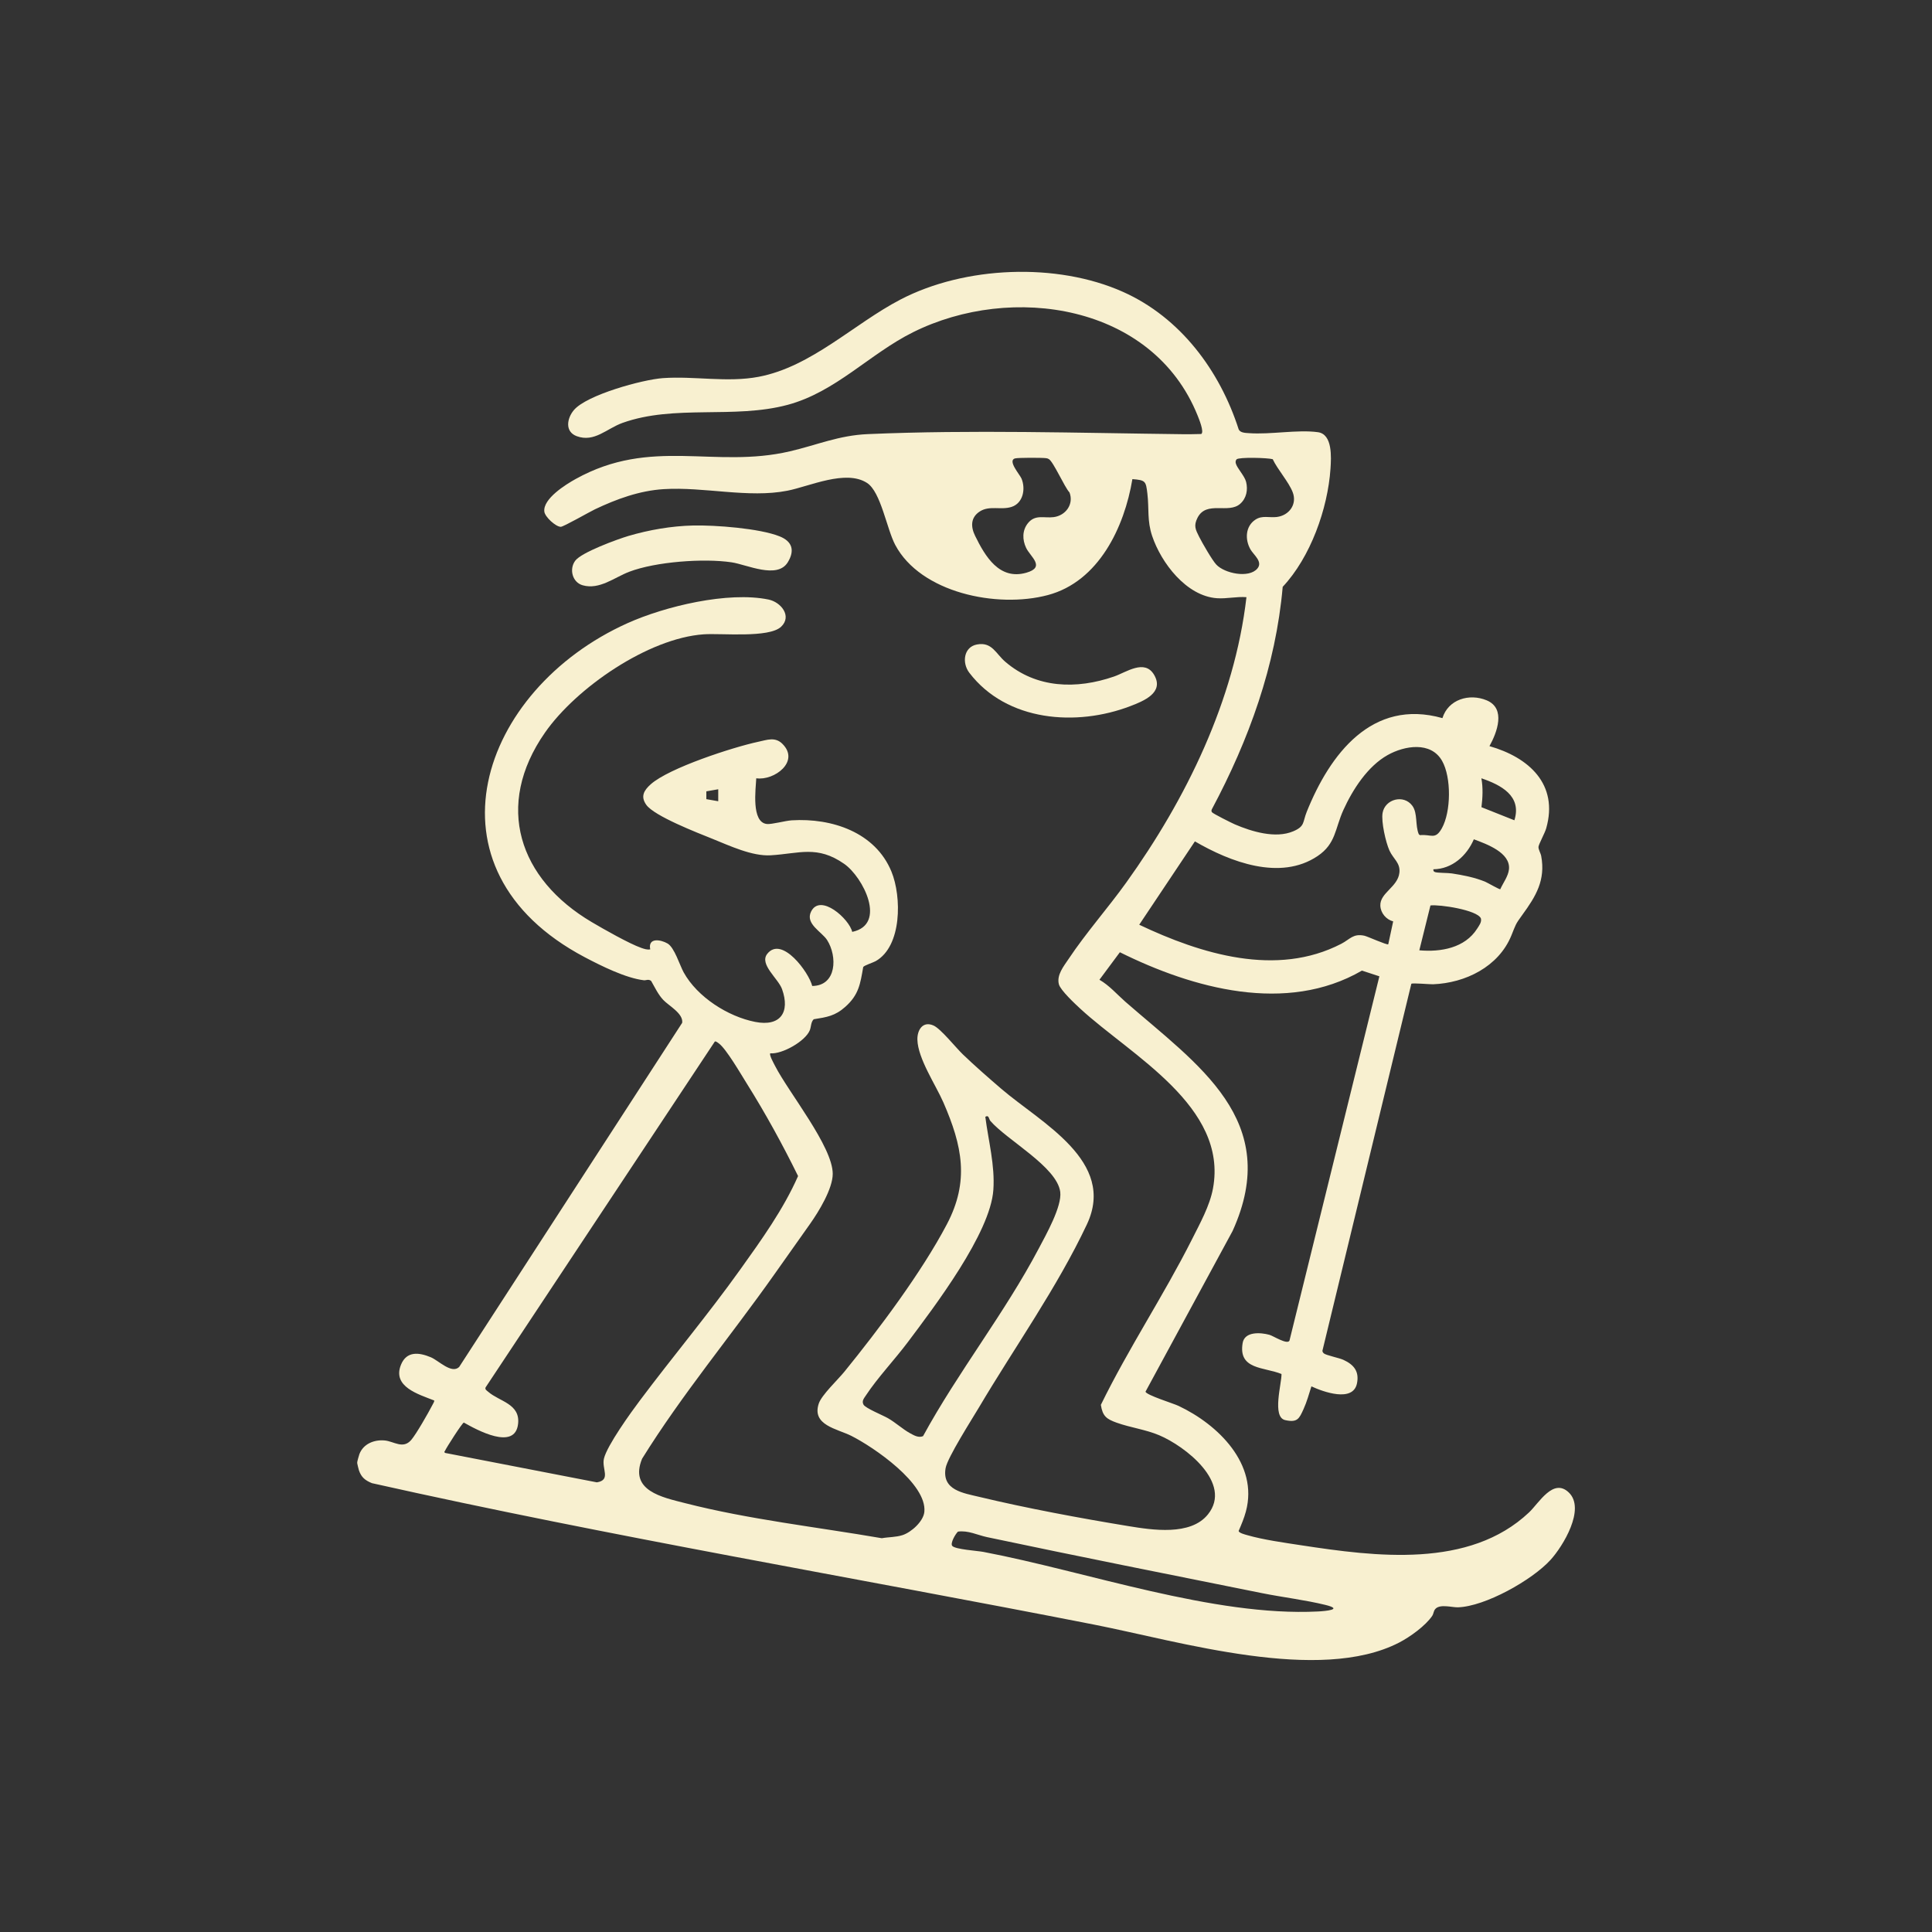 <?xml version="1.0" encoding="UTF-8"?>
<svg id="Calque_1" data-name="Calque 1" xmlns="http://www.w3.org/2000/svg" viewBox="0 0 500 500">
  <rect x="0" y="0" width="500" height="500" fill="#333333" stroke="none"/>
  <defs>
    <style>
      .cls-1 {
        fill: #f8f0d0;
      }
    </style>
  </defs>
  <path class="cls-1" d="M92.44,378.48c0-.22.45-1.83.57-2.15,1.02-2.68,3.83-3.79,6.54-3.54,2.39.22,4.75,2.33,6.87-.13,1.31-1.52,4.45-7.04,5.47-9.02.13-.25.61-1.02.47-1.2-4.02-1.59-10.9-3.54-8.59-9.24,1.46-3.6,4.67-3.22,7.73-1.94,2.03.85,5.37,4.4,7.33,2.51l57.72-89.07c.32-2.43-3.47-4.4-4.91-5.93-1.34-1.43-2.15-3.22-3.12-4.9-.72-.57-1.29-.11-1.89-.18-4.69-.56-11.02-3.71-15.27-5.95-43.2-22.79-27.26-69.27,11.05-86.47,9.7-4.36,26-8.27,36.48-6.11,3.22.66,6.15,4.29,3.27,7.03-3.13,2.99-15.48,1.65-20.03,1.97-14.33.99-33,13.83-41.09,25.44-13.17,18.89-6.78,37.9,12.14,49.06,2.99,1.77,9.72,5.59,12.77,6.65.8.27,1.45.52,2.33.39-.64-3.13,2.71-2.56,4.49-1.52s3.15,5.64,4.17,7.48c3.52,6.37,11.45,11.43,18.51,12.81,6.47,1.27,9.1-2.46,6.94-8.49-.98-2.74-5.95-6.42-3.83-9.12,3.78-4.81,10.83,4.88,11.64,8.31,6.36-.04,6.55-7.67,3.85-11.89-1.36-2.13-5.71-4.18-4.15-7.35,2.39-4.86,9.92,1.92,10.65,5.24,9.06-1.9,2.83-14.17-2.07-17.6-6.99-4.88-11.62-2.66-19.01-2.22-4.82.29-10.63-2.47-15.13-4.28-3.77-1.52-15.02-5.86-17.09-8.79-1.53-2.16-.61-3.73,1.16-5.31,4.75-4.24,21.33-9.61,27.83-11,2.26-.48,4.35-1.33,6.22.51,4.67,4.59-2.1,9.62-6.74,8.94-.13,2.7-1.35,11.41,2.75,11.83,1.27.13,4.77-.85,6.44-.95,10.35-.64,21.61,3.07,25.8,13.28,2.65,6.45,2.75,19.32-4.1,23.17-.62.35-2.94,1.09-3.21,1.51-.76,4.42-1.16,7.21-4.64,10.31-2.65,2.36-4.76,2.67-8.17,3.21-.77.76-.64,1.94-1.02,2.86-1.13,2.8-7.12,6.23-10.22,5.96-.37.36.99,2.76,1.25,3.28,3.51,6.87,14.91,20.84,14.91,27.91,0,3.85-3.61,9.76-5.84,12.91-3.08,4.34-6.22,8.79-9.33,13.19-11.27,15.96-23.88,31.05-34.17,47.63-3.4,8.27,5.21,9.98,11.12,11.49,16.52,4.23,34.12,6.18,50.92,9.08,1.77-.32,3.63-.24,5.36-.8,2.26-.73,5.4-3.54,5.65-6.01.73-7.33-13.14-16.78-18.9-19.68-3.68-1.85-10.33-2.75-8.41-8.4.75-2.2,4.91-6.11,6.59-8.17,8.93-10.99,19.98-25.71,26.54-38.17,5.9-11.2,3.99-20.32-.87-31.5-1.98-4.56-6.63-11.38-6.75-16.3-.06-2.53,1.42-4.89,4.19-3.65,1.88.85,5.75,5.71,7.56,7.45,3.09,2.97,6.7,6.12,9.97,8.93,10.25,8.8,29.85,18.72,22.15,35.08-7.74,16.43-18.69,31.76-27.94,47.38-1.79,3.02-8.16,12.98-8.63,15.7-.99,5.73,4.61,6.46,8.74,7.45,12.12,2.91,26.19,5.53,38.52,7.55,6.23,1.02,16.14,2.57,20.63-3.02,6.51-8.1-5.95-17.7-12.64-20.5-3.52-1.48-7.41-1.96-10.99-3.24-2.6-.94-3.63-1.66-4.08-4.61,7.16-14.65,16.24-28.27,23.58-42.83,2.04-4.06,4.62-8.71,5.44-13.19,3.92-21.23-21.25-34.44-34.31-46.48-1.34-1.23-5.17-4.81-5.57-6.34-.63-2.42,1.25-4.67,2.51-6.56,4.51-6.77,10.15-13.13,14.92-19.77,15.49-21.58,28.02-47.16,31.11-73.86-2.56-.2-5.09.45-7.65.27-7.9-.56-14.42-9.14-16.76-16.12-1.33-3.96-.76-6.99-1.23-10.94-.38-3.23-.46-3.5-3.88-3.76-2.07,12.45-8.71,26.51-21.89,30.01s-32.94-.61-39.5-13.01c-2.2-4.16-3.7-13.69-7.28-16.01-5.49-3.56-14.91.89-20.62,2.01-10.1,1.98-21.55-1.06-31.99-.41-6.28.39-12.2,2.56-17.81,5.22-1.35.64-8.14,4.53-8.84,4.53-1.29,0-4.1-2.55-4.26-3.94-.39-3.33,5.57-7.03,8.1-8.43,19.64-10.91,35.91-2.6,55.47-7.17,7.08-1.65,12.61-4.12,20.14-4.45,27.03-1.17,54.36-.29,81.28.02,1.67.02,3.35,0,5.02-.05.83-.52-.64-4.01-.95-4.8-11.59-28.77-48.1-34.26-73.65-21.53-11.26,5.61-19.99,15.45-32.46,18.79-13.86,3.71-29.22-.15-42.7,4.66-4.11,1.47-7.29,5.12-11.85,3.45-3.14-1.15-2.56-4.61-.76-6.75,3.33-3.96,17.83-7.91,23.04-8.28,8.18-.58,16.66,1.2,24.77-.34,13.68-2.59,24.66-13.72,36.7-19.99,16.65-8.68,40.46-9.67,57.64-1.98,14.82,6.63,25.02,20.35,29.91,35.58.42.9,1.75.91,2.65.97,5.66.41,12.51-.97,17.85-.25,3.83.52,3.45,6.52,3.26,9.42-.7,10.41-5.19,22.96-12.37,30.6-1.79,20.42-8.75,39.61-18.32,57.54-.13.27-.17.52,0,.78.24.37,5.13,2.81,5.92,3.15,4.38,1.88,10.53,3.74,15.1,1.81,3.09-1.3,2.43-2.32,3.51-5.03,5.99-14.91,16.88-29.42,35.13-24.27,1.49-4.84,6.95-6.49,11.46-4.6,5.03,2.11,2.67,8.32.71,11.85,10.18,2.9,17.94,9.85,14.68,21.29-.36,1.25-1.92,4.07-1.99,4.75s.57,1.66.7,2.39c1.16,6.24-1.36,10.4-4.85,15.19-1.91,2.63-1.66,2.43-2.88,5.41-3.3,8.06-11.9,12.28-20.27,12.6-.85.03-5.42-.4-5.61-.12l-23.01,94.97c.02.29.16.49.37.68.54.48,3.99,1.17,5.06,1.67,2.69,1.23,4.15,2.98,3.51,6.1-1.02,4.98-8.75,2.18-11.79.76-.63,1.96-1.17,3.99-2.03,5.87-1.12,2.47-1.58,3.58-4.77,2.86-3.46-.78-.87-9.53-.94-11.93-4.52-1.85-11.22-1.06-10.06-8,.51-3.06,4.63-2.77,6.94-2.14.98.27,4.6,2.63,5.18,1.51l23.27-94.29-4.51-1.48c-19.55,11.33-43.75,4.63-62.65-4.75l-5.29,7.12c2.56,1.46,4.52,3.77,6.72,5.7,18.66,16.29,40.75,30.66,27.74,59.32l-22.54,41.59c.27.9,7.19,3.03,8.53,3.66,10.26,4.83,20.74,15.08,17.46,27.32-.46,1.73-1.17,3.41-1.88,5.05.04.54,1.7.94,2.21,1.09,4.18,1.21,9.59,1.95,13.95,2.62,19.24,2.94,43.5,6.11,58.98-8.49,2.59-2.44,6.28-9.05,10.31-5.16,4.39,4.23-1.51,13.9-4.75,17.45-4.75,5.21-16.92,12.06-23.98,12.26-1.56.04-4.8-.98-5.92.55-.36.49-.38,1.18-.69,1.64-1.76,2.61-5.78,5.49-8.59,6.94-20.68,10.65-56.74-.29-78.81-4.63-62.33-12.24-125.03-22.74-187.01-36.63-1.77-.72-2.76-1.52-3.38-3.35-.07-.2-.43-1.68-.43-1.77,0-.09,0-.17,0-.26ZM262.68,118.63c-1.98.59,1.22,4.14,1.68,5.21,1.12,2.67.44,6.38-2.58,7.35-2.71.87-5.69-.43-8.17,1.15s-2.39,4.02-1.25,6.34c2.61,5.32,6.26,11.53,13.25,9.54,5.09-1.45,1.04-4.13-.05-6.43-.99-2.09-1.04-4.49.45-6.37,1.89-2.37,4.2-1.27,6.69-1.59,3.11-.41,5.25-3.35,4.09-6.38-1.29-1.37-4.15-7.92-5.34-8.63-.3-.18-.44-.21-.78-.25-.98-.13-7.26-.15-7.98.07ZM320.02,118.9c-.24.23-.29.65-.21.97.31,1.29,2.29,3.26,2.68,4.84.51,2.04.11,4.19-1.49,5.64-3.03,2.76-8.77-.91-11.09,3.66-1.04,2.06-.51,3.04.43,4.91.77,1.54,3.38,6.08,4.44,7.2,2.14,2.28,8.41,3.6,10.61,1.04,1.53-1.78-.96-3.55-1.77-4.97-1.45-2.54-1.34-5.97,1.27-7.7,1.77-1.18,3.55-.46,5.52-.69,3.21-.39,5.34-3.28,4.14-6.41-1.02-2.66-3.9-5.85-5.17-8.55-1.31-.37-8.72-.58-9.36.04ZM360.57,238.46c-1.82-.47-3.26-2.15-3.34-4.06-.14-3.34,4.5-4.8,4.93-8.52.3-2.58-1.58-3.59-2.56-5.74s-2.17-7.48-1.79-9.74c.61-3.6,5.47-4.9,7.7-1.87,1.43,1.94.7,5.14,1.68,7.38l.3.23c2.88-.31,3.92,1.33,5.66-1.78,2.39-4.28,2.49-13.15.07-17.43-2.9-5.13-9.73-3.97-14.1-1.52-5.18,2.91-9.02,8.88-11.44,14.19-2.22,4.89-1.92,8.74-6.69,11.95-9.69,6.52-22.68,1.48-31.75-3.8l-14.41,21.57c15.98,7.58,35.53,13.62,52.3,4.93,2.24-1.16,3.04-2.71,5.96-2.09.83.18,5.89,2.49,6.19,2.22l1.27-5.92ZM391.92,212.29c2-6.32-3.51-9.16-8.54-10.87.45,2.45.33,5.01.02,7.48l8.52,3.39ZM185.88,204.26l-3.08.54v2.02s3.08.54,3.08.54v-3.11ZM388.27,230.13c.72-1.63,2.06-3.33,2.25-5.16.44-4.33-5.85-6.55-9.09-7.76-1.83,4.26-5.62,7.7-10.47,7.76-.07.35.09.62.43.73.75.24,3.22.18,4.32.34,2.87.43,6.02,1.05,8.7,2.17.55.23,3.69,2.05,3.86,1.92ZM367.33,245.94c5.52.49,11.78-.58,14.96-5.61.48-.76,1.23-1.69.96-2.66-.98-2.17-10.67-3.64-13.05-3.34l-2.88,11.61ZM185.01,269.53l-59.34,89.53c-.23.55.34.83.7,1.15,2.88,2.51,8.29,3.07,7.71,8.28-.78,7.05-10.72,1.54-14.04-.33-.43.08-4.54,6.53-4.87,7.3-.12.28-.36.26.04.56l39.26,7.61c3.74-.6,1.2-3.51,1.83-6.15.8-3.38,6.98-11.95,9.3-15.03,8.52-11.38,17.66-22.26,25.94-33.85,5.48-7.66,11.2-15.61,15-24.24-4.03-8.2-8.44-16.23-13.29-23.97-1.48-2.36-5.32-8.99-7.23-10.37-.27-.19-.66-.55-1-.49ZM238.88,371.68c9.12-16.72,21.07-31.73,29.97-48.6,1.83-3.47,6.02-10.88,5.54-14.61-.85-6.51-13.84-13.42-18.1-18.4-.39-.46-.33-1.62-1.29-1.04.8,6.27,2.52,12.5,2.08,18.91-.77,11.24-15.24,30.21-22.16,39.44-3.33,4.44-7.88,9.26-10.83,13.76-.5.76-1.12,1.43-.62,2.37s5.05,2.77,6.34,3.52c2.02,1.16,3.77,2.82,5.7,3.88,1.01.55,2.19,1.27,3.38.76ZM247.92,396.38c-.66.62-2.07,3.05-1.47,3.71.83.9,6.43,1.24,8.04,1.54,26.83,5.1,59.54,16.77,86.58,15.42,1.96-.1,6.75-.52,1.94-1.7-5.21-1.28-11.04-1.97-16.37-3.04-23.71-4.77-47.51-9.49-71.18-14.5-2.49-.53-4.91-1.8-7.54-1.43Z"/>
  <path class="cls-1" d="M179.36,136c5.71-.13,17.22.73,22.41,2.81,3.27,1.31,3.97,3.65,2.11,6.7-2.72,4.46-10.58.61-14.53.02-7.23-1.08-19.64-.17-26.5,2.44-3.83,1.46-7.71,4.73-12.05,3.5-2.69-.76-3.55-4.19-1.93-6.36s10.91-5.56,13.78-6.41c5.34-1.57,11.12-2.57,16.71-2.7Z"/>
  <path class="cls-1" d="M252.85,166.79c3.88-.72,4.83,2.34,7.31,4.47,8.06,6.93,18.45,7.18,28.16,3.82,3.16-1.09,7.92-4.62,10.37-.42,2.69,4.62-2.78,6.78-6.1,8.06-13.97,5.38-32.06,4.05-41.74-8.62-1.95-2.56-1.46-6.67,1.99-7.31Z"/>
</svg>
